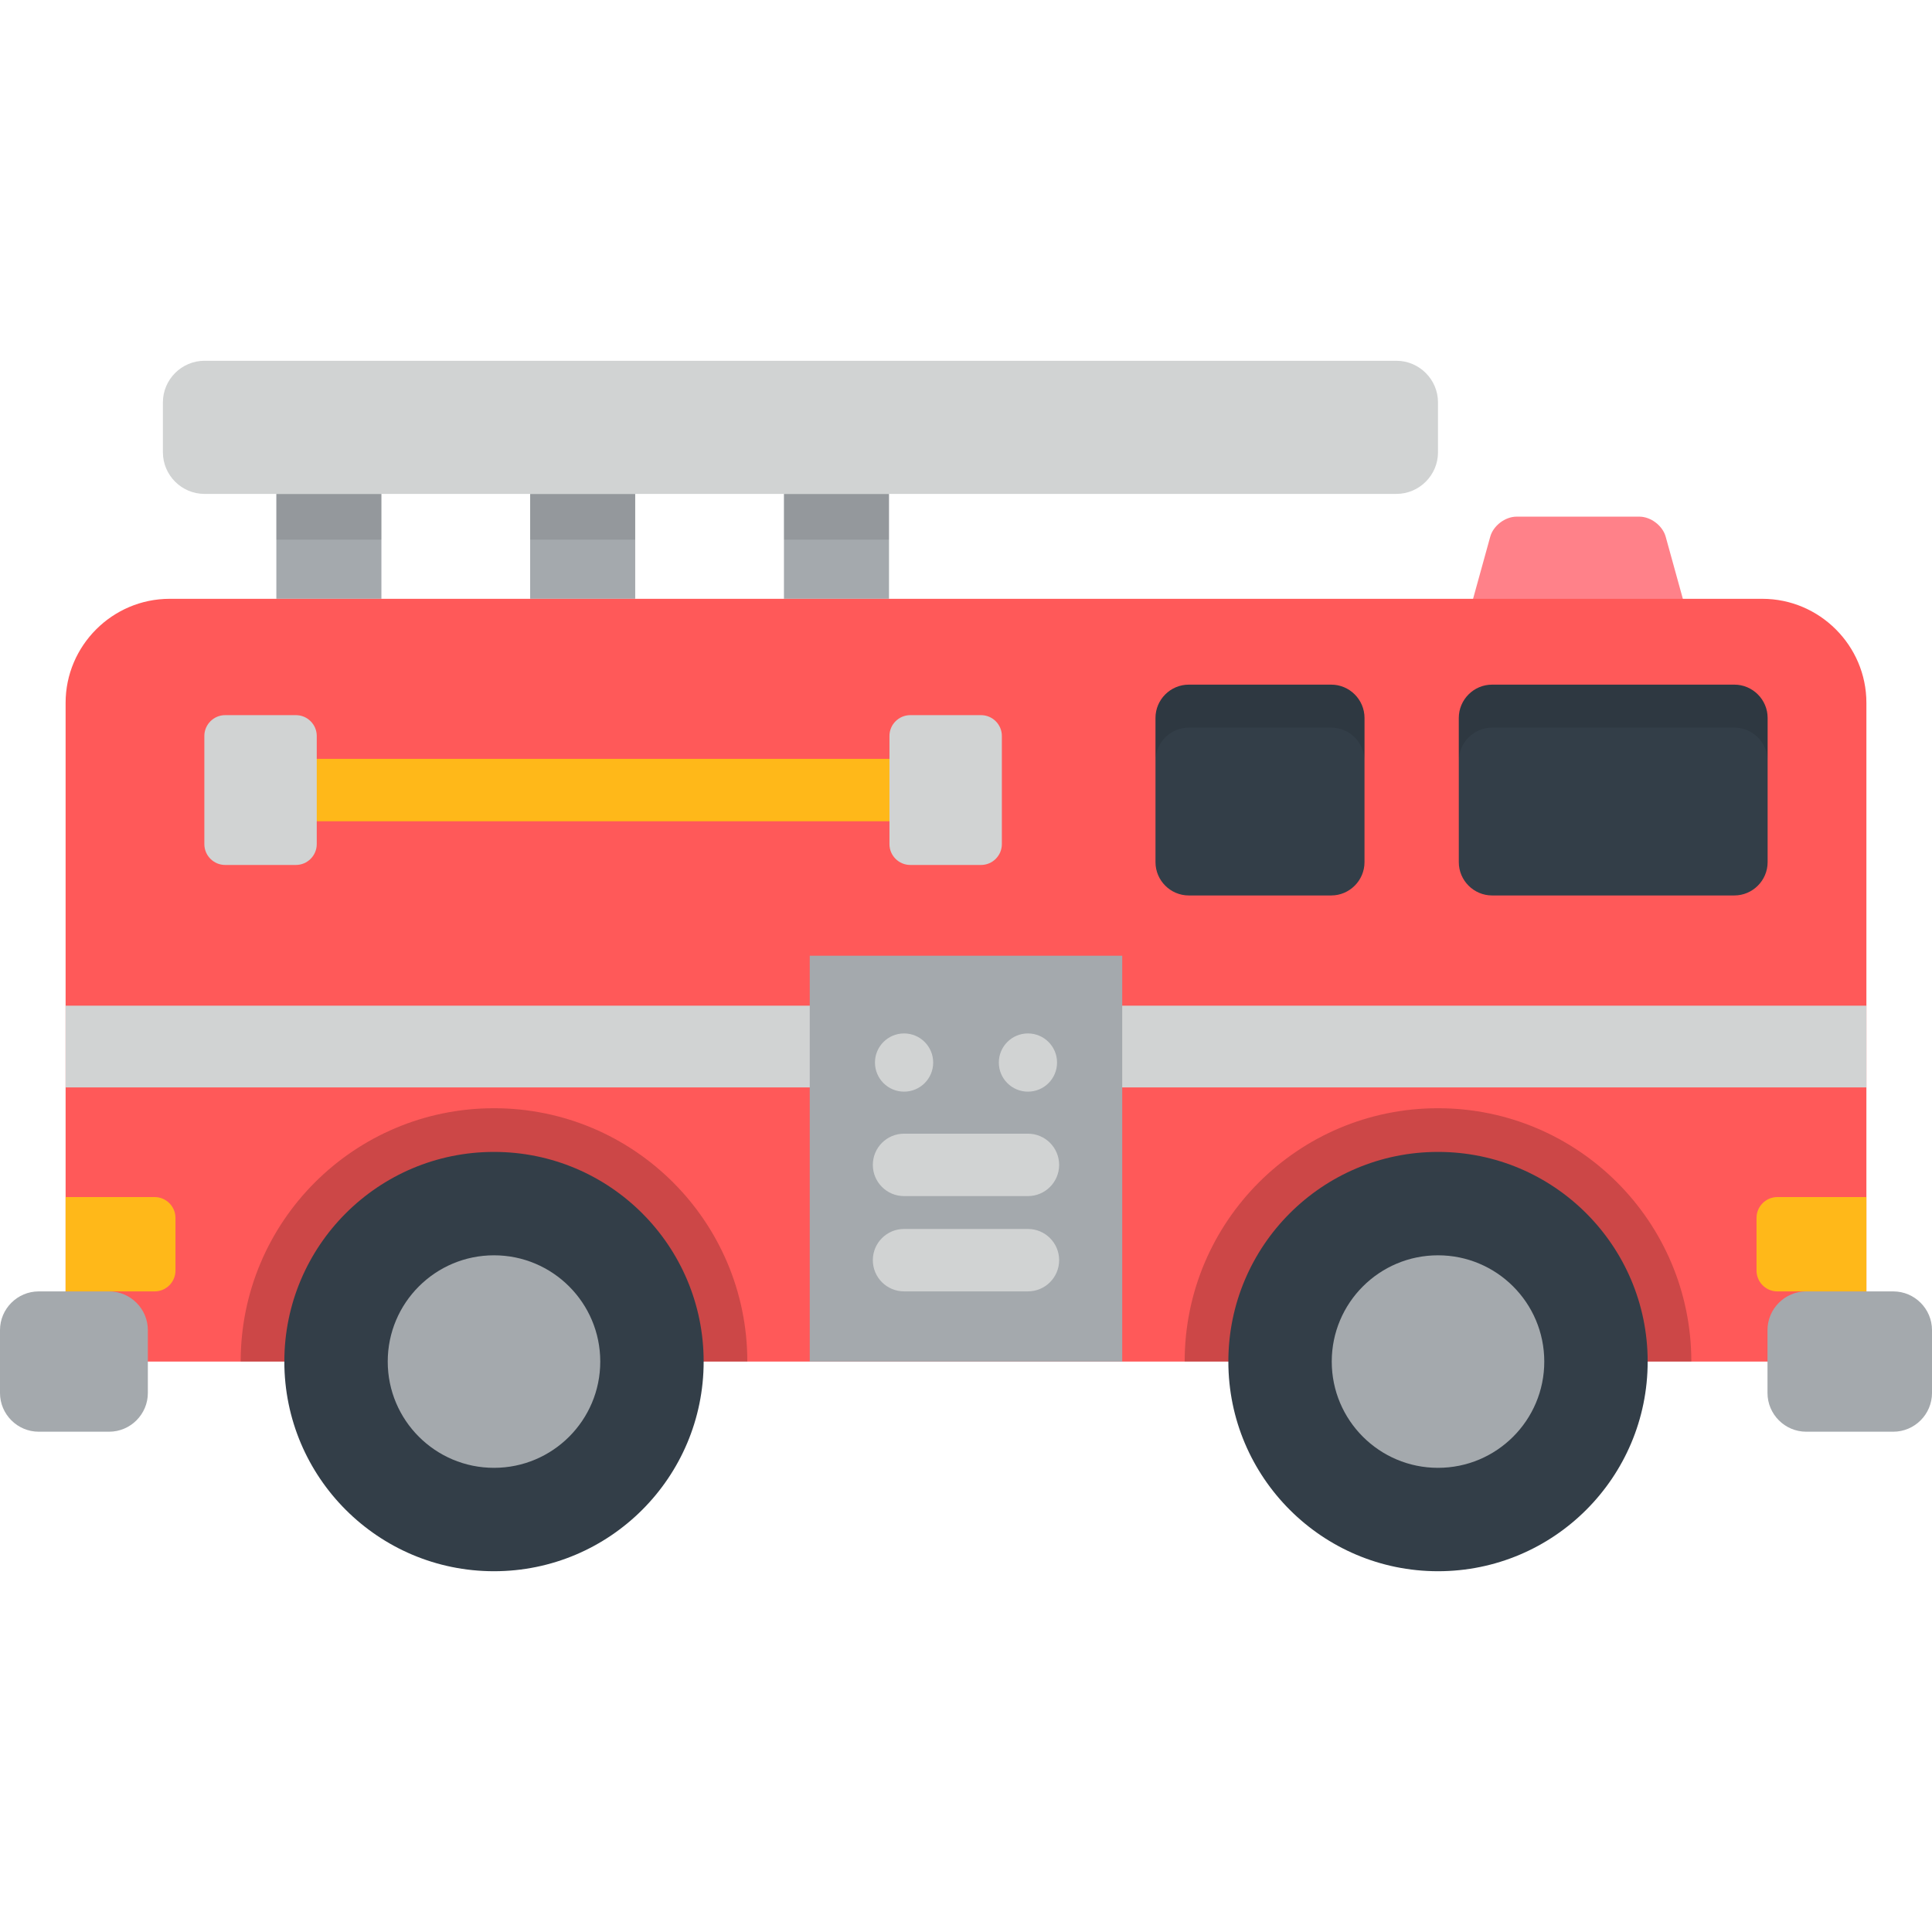 <?xml version="1.0" encoding="iso-8859-1"?>
<!-- Uploaded to: SVG Repo, www.svgrepo.com, Generator: SVG Repo Mixer Tools -->
<svg version="1.1" id="Layer_1" xmlns="http://www.w3.org/2000/svg" xmlns:xlink="http://www.w3.org/1999/xlink" 
	 viewBox="0 0 512 512" xml:space="preserve">
<path style="fill:#FF8189;" d="M441.423,142.23c-0.808-2.923-3.951-5.314-6.983-5.314h-32.527c-3.032,0-6.175,2.39-6.982,5.314
	l-7.286,26.35c-0.807,2.923,1.012,5.314,4.044,5.314h52.977c3.032,0,4.852-2.392,4.043-5.314L441.423,142.23z"/>
<rect x="73.236" y="130.889" style="fill:#A4A9AD;" width="27.841" height="27.797"/>
<rect x="73.236" y="130.889" style="opacity:0.1;enable-background:new    ;" width="27.841" height="12.129"/>
<rect x="140.496" y="130.889" style="fill:#A4A9AD;" width="27.841" height="27.797"/>
<rect x="140.496" y="130.889" style="opacity:0.1;enable-background:new    ;" width="27.841" height="12.129"/>
<rect x="207.756" y="130.889" style="fill:#A4A9AD;" width="27.841" height="27.797"/>
<rect x="207.756" y="130.889" style="opacity:0.1;enable-background:new    ;" width="27.841" height="12.129"/>
<path style="fill:#FF5959;" d="M17.386,360.827V186.259c0-15.161,12.404-27.566,27.566-27.566h422.097
	c15.161,0,27.566,12.404,27.566,27.566v174.568H17.386z"/>
<rect x="17.386" y="266.512" style="fill:#D1D3D3;" width="477.226" height="21.662"/>
<g>
	<path style="fill:#A4A9AD;" d="M512,369.16c0,5.641-4.616,10.258-10.257,10.258h-23.079c-5.641,0-10.258-4.617-10.258-10.258
		v-16.667c0-5.641,4.616-10.258,10.258-10.258h23.079c5.641,0,10.257,4.616,10.257,10.258V369.16z"/>
	<path style="fill:#A4A9AD;" d="M39.182,369.16c0,5.641-4.617,10.258-10.258,10.258H10.257C4.616,379.418,0,374.801,0,369.16
		v-16.667c0-5.641,4.614-10.258,10.257-10.258h18.668c5.641,0,10.258,4.616,10.258,10.258v16.667H39.182z"/>
</g>
<path style="opacity:0.2;enable-background:new    ;" d="M198.051,360.827c0-37.078-30.059-67.136-67.136-67.136
	s-67.136,30.059-67.136,67.136H198.051z"/>
<circle style="fill:#333E48;" cx="130.914" cy="360.83" r="55.561"/>
<circle style="fill:#A4A9AD;" cx="130.914" cy="360.83" r="28.161"/>
<path style="opacity:0.2;enable-background:new    ;" d="M448.221,360.827c0-37.078-30.059-67.136-67.136-67.136
	s-67.136,30.059-67.136,67.136H448.221z"/>
<circle style="fill:#333E48;" cx="381.088" cy="360.83" r="55.561"/>
<circle style="fill:#A4A9AD;" cx="381.088" cy="360.83" r="28.161"/>
<path style="fill:#D1D3D3;" d="M381.085,106.635c0-6.064-4.962-11.026-11.026-11.026H54.196c-6.064,0-11.026,4.962-11.026,11.026
	v13.231c0,6.064,4.962,11.026,11.026,11.026h315.862c6.064,0,11.026-4.962,11.026-11.026V106.635z"/>
<path style="fill:#333E48;" d="M386.598,228.484c0,4.852,3.969,8.821,8.821,8.821h64.198c4.852,0,8.821-3.969,8.821-8.821v-38.225
	c0-4.852-3.969-8.821-8.821-8.821h-64.198c-4.852,0-8.821,3.969-8.821,8.821V228.484z"/>
<path style="opacity:0.1;enable-background:new    ;" d="M459.617,181.438h-64.198c-4.852,0-8.821,3.969-8.821,8.821v11.391
	c0-4.852,3.969-8.821,8.821-8.821h64.198c4.852,0,8.821,3.969,8.821,8.821v-11.391C468.438,185.407,464.468,181.438,459.617,181.438
	z"/>
<path style="fill:#333E48;" d="M306.218,228.484c0,4.852,3.969,8.821,8.821,8.821h37.747c4.852,0,8.821-3.969,8.821-8.821v-38.225
	c0-4.852-3.969-8.821-8.821-8.821h-37.747c-4.852,0-8.821,3.969-8.821,8.821V228.484z"/>
<path style="opacity:0.1;enable-background:new    ;" d="M352.786,181.438h-37.747c-4.852,0-8.821,3.969-8.821,8.821v11.391
	c0-4.852,3.969-8.821,8.821-8.821h37.747c4.852,0,8.821,3.969,8.821,8.821v-11.391C361.607,185.407,357.639,181.438,352.786,181.438
	z"/>
<rect x="214.592" y="253.28" style="fill:#A4A9AD;" width="82.807" height="107.55"/>
<g>
	<circle style="fill:#D1D3D3;" cx="239.589" cy="281.585" r="7.714"/>
	<circle style="fill:#D1D3D3;" cx="272.414" cy="281.585" r="7.714"/>
	<path style="fill:#D1D3D3;" d="M272.413,316.977H239.58c-4.567,0-8.27-3.703-8.27-8.27s3.703-8.27,8.27-8.27h32.833
		c4.568,0,8.27,3.703,8.27,8.27S276.98,316.977,272.413,316.977z"/>
	<path style="fill:#D1D3D3;" d="M272.413,342.228H239.58c-4.567,0-8.27-3.703-8.27-8.27s3.703-8.27,8.27-8.27h32.833
		c4.568,0,8.27,3.703,8.27,8.27S276.98,342.228,272.413,342.228z"/>
</g>
<g>
	<path style="fill:#FFB819;" d="M494.614,342.235h-23.603c-3.032,0-5.513-2.481-5.513-5.513v-13.974
		c0-3.032,2.481-5.513,5.513-5.513h23.603V342.235z"/>
	<path style="fill:#FFB819;" d="M17.386,342.235h23.603c3.032,0,5.513-2.481,5.513-5.513v-13.974c0-3.032-2.481-5.513-5.513-5.513
		H17.386V342.235z"/>
	<rect x="69.046" y="201.104" style="fill:#FFB819;" width="181.558" height="16.539"/>
</g>
<g>
	<path style="fill:#D1D3D3;" d="M265.503,195.034c0-3.032-2.481-5.513-5.513-5.513h-18.763c-3.032,0-5.513,2.481-5.513,5.513v28.676
		c0,3.032,2.481,5.513,5.513,5.513h18.763c3.032,0,5.513-2.481,5.513-5.513V195.034z"/>
	<path style="fill:#D1D3D3;" d="M83.943,195.034c0-3.032-2.481-5.513-5.513-5.513H59.667c-3.032,0-5.513,2.481-5.513,5.513v28.676
		c0,3.032,2.481,5.513,5.513,5.513h18.762c3.032,0,5.513-2.481,5.513-5.513V195.034z"/>
</g>
</svg>